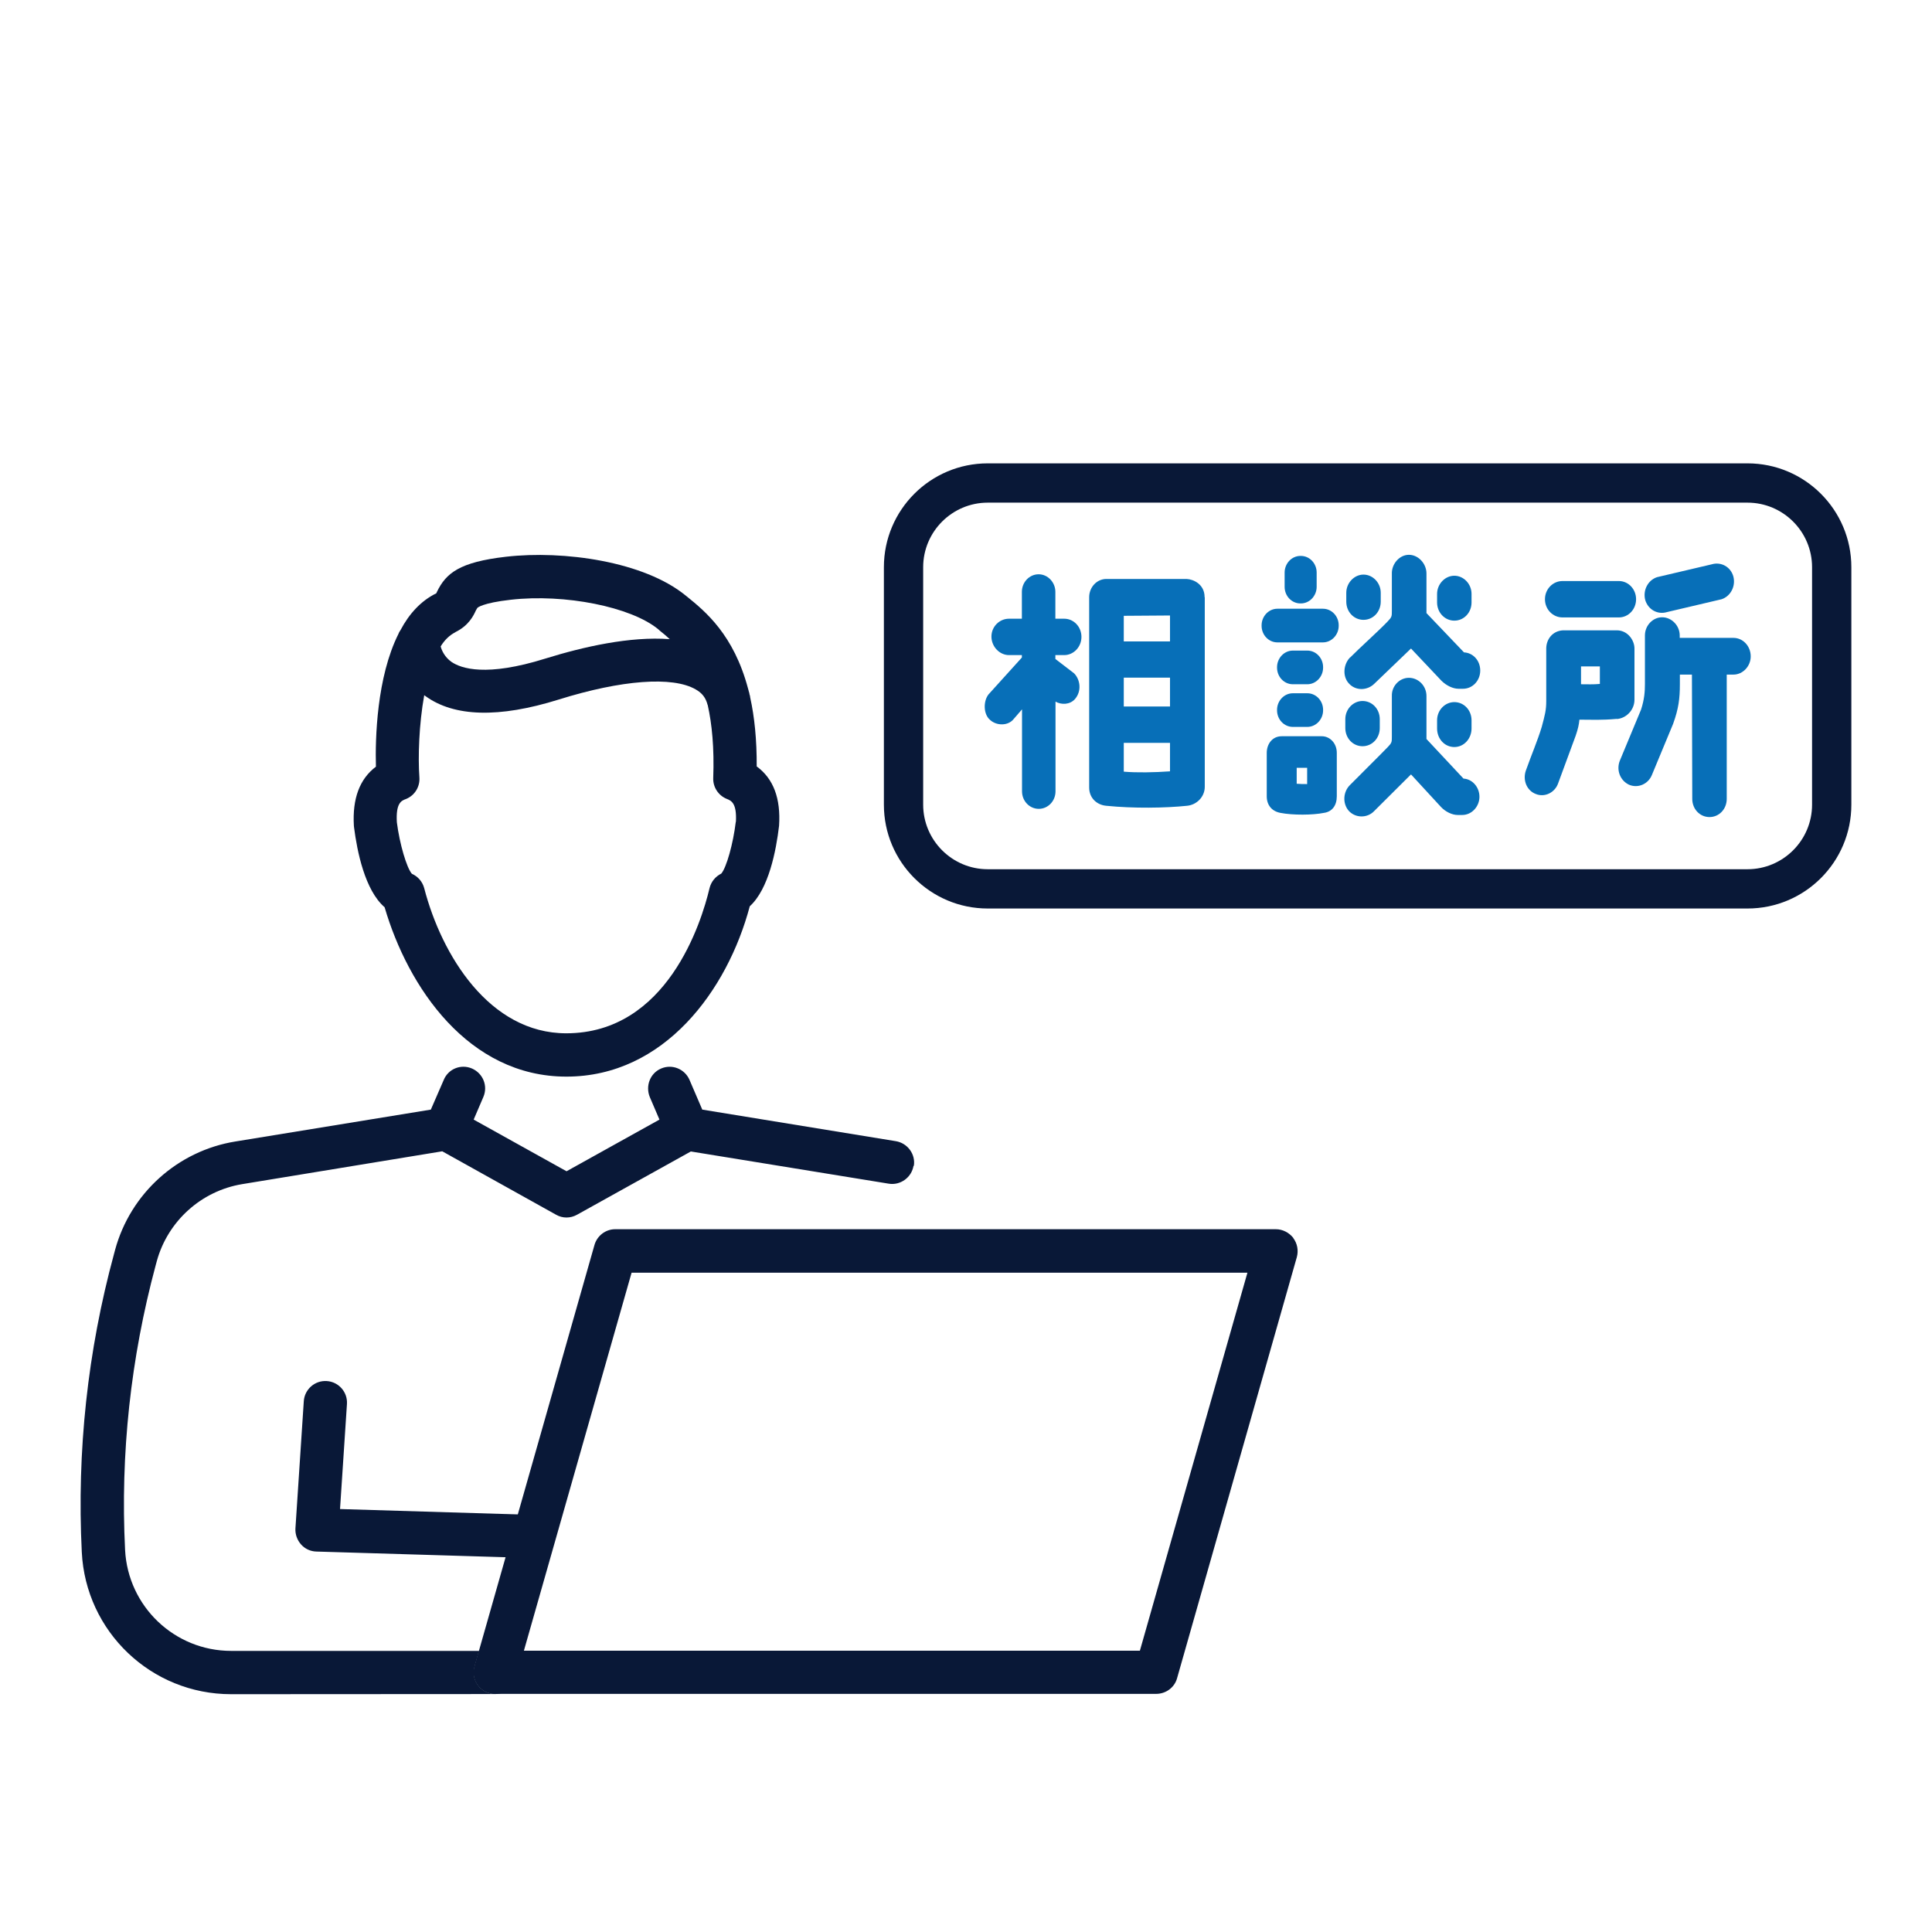 <svg width="90" height="90" viewBox="0 0 90 90" fill="none" xmlns="http://www.w3.org/2000/svg">
<path d="M24.742 72.577H24.712L14.737 72.277C14.46 72.27 14.205 72.15 14.025 71.947C13.845 71.745 13.747 71.475 13.762 71.205L14.152 65.272C14.19 64.717 14.67 64.297 15.225 64.335C15.78 64.372 16.2 64.852 16.162 65.407L15.84 70.297L24.772 70.567C25.327 70.582 25.77 71.047 25.747 71.602C25.732 72.15 25.282 72.577 24.742 72.577Z" fill="#091837"/>
<path d="M24.082 77.902C24.082 78.457 23.632 78.915 23.07 78.915C22.747 78.915 22.455 78.765 22.267 78.517C22.072 78.262 22.012 77.932 22.102 77.632L22.305 76.905H23.07C23.625 76.905 24.082 77.355 24.082 77.91V77.902Z" fill="#091837"/>
<path d="M42.555 54.307C42.465 54.855 41.94 55.23 41.4 55.14L32.182 53.64L26.88 56.587C26.572 56.76 26.205 56.76 25.905 56.587L20.602 53.632L11.28 55.162C9.375 55.477 7.815 56.887 7.305 58.747L7.252 58.942C6.09 63.262 5.602 67.725 5.827 72.202C5.962 74.835 8.13 76.905 10.77 76.905H22.312L22.11 77.632C22.02 77.94 22.08 78.262 22.275 78.517C22.462 78.765 22.762 78.915 23.077 78.915L10.762 78.922C7.042 78.922 3.99 76.005 3.81 72.3C3.577 67.612 4.08 62.94 5.31 58.417L5.362 58.222C6.075 55.597 8.272 53.61 10.965 53.175L20.07 51.69L20.67 50.31C20.88 49.792 21.472 49.552 21.99 49.777C22.5 50.002 22.74 50.587 22.515 51.105L22.065 52.155L26.392 54.562L30.72 52.155L30.27 51.105C30.06 50.587 30.285 49.995 30.795 49.777C31.312 49.552 31.905 49.8 32.122 50.31L32.715 51.69L41.73 53.16C42.277 53.25 42.66 53.767 42.57 54.315L42.555 54.307Z" fill="#091837"/>
<path d="M35.25 35.708C35.257 34.455 35.145 33.39 34.95 32.505C34.92 32.355 34.882 32.213 34.845 32.07C34.177 29.565 32.857 28.485 32.017 27.803L31.942 27.743C30 26.153 26.257 25.628 23.572 25.935C21.405 26.183 20.775 26.7 20.355 27.57C20.347 27.585 20.34 27.608 20.325 27.638C19.605 27.99 19.057 28.598 18.66 29.348C18.622 29.408 18.585 29.46 18.562 29.528C17.55 31.545 17.475 34.403 17.512 35.715C16.755 36.285 16.41 37.2 16.485 38.468C16.485 38.483 16.492 38.505 16.492 38.535C16.635 39.653 16.995 41.468 17.917 42.263C19.005 45.99 21.817 50.153 26.385 50.153C30.952 50.153 33.892 46.118 34.927 42.218C35.812 41.415 36.157 39.615 36.292 38.468C36.375 37.193 36.03 36.278 35.257 35.708H35.25ZM21.217 29.445C21.84 29.138 22.057 28.68 22.17 28.433C22.192 28.395 22.23 28.328 22.237 28.32C22.237 28.313 22.462 28.088 23.797 27.938C26.31 27.653 29.392 28.268 30.66 29.31L30.735 29.378C30.885 29.498 31.042 29.625 31.2 29.775C29.347 29.633 27.157 30.135 25.417 30.675C22.642 31.545 21.48 31.14 21.03 30.833C20.715 30.608 20.58 30.308 20.527 30.113C20.715 29.805 20.947 29.588 21.21 29.453L21.217 29.445ZM34.275 38.288C34.155 39.3 33.84 40.418 33.6 40.695C33.33 40.83 33.127 41.07 33.052 41.378C32.677 42.96 31.08 48.135 26.377 48.135C22.8 48.135 20.572 44.498 19.762 41.378C19.68 41.07 19.47 40.83 19.185 40.703C18.945 40.425 18.615 39.315 18.487 38.303C18.435 37.41 18.697 37.298 18.907 37.223C19.32 37.058 19.567 36.653 19.537 36.218C19.47 35.273 19.515 33.758 19.762 32.385C19.777 32.4 19.792 32.408 19.815 32.423C21.15 33.398 23.242 33.458 26.025 32.588C28.95 31.673 31.335 31.493 32.407 32.115C32.715 32.288 32.88 32.513 32.962 32.835C32.962 32.835 32.965 32.84 32.97 32.85C33.165 33.728 33.277 34.838 33.225 36.248C33.21 36.668 33.465 37.058 33.855 37.215C34.065 37.298 34.327 37.41 34.282 38.28L34.275 38.288Z" fill="#091837"/>
<path d="M34.942 32.505C34.912 32.355 34.874 32.212 34.837 32.07C34.867 32.175 34.904 32.28 34.927 32.392C34.934 32.43 34.942 32.467 34.942 32.505Z" fill="#091837"/>
<path d="M60.247 57.667C60.052 57.42 59.752 57.262 59.437 57.262H28.657C28.207 57.262 27.81 57.57 27.69 58.005L24.12 70.552L23.55 72.547L22.312 76.897L22.11 77.625C22.02 77.932 22.08 78.255 22.275 78.51C22.462 78.757 22.762 78.907 23.077 78.907H53.857C54.307 78.907 54.712 78.615 54.832 78.18L60.412 58.56C60.495 58.252 60.435 57.93 60.247 57.675V57.667ZM53.1 76.897H24.405L29.422 59.287H58.11L53.1 76.897Z" fill="#091837"/>
<path d="M46.125 33.539C45.81 33.285 45.795 32.669 46.05 32.347L47.603 30.63V30.517H47.003C46.56 30.517 46.185 30.119 46.185 29.654C46.185 29.189 46.56 28.822 47.003 28.822H47.603V27.57C47.603 27.119 47.955 26.752 48.383 26.752C48.81 26.752 49.163 27.127 49.163 27.57V28.822H49.575C50.018 28.822 50.378 29.197 50.378 29.669C50.378 30.142 50.01 30.517 49.575 30.517H49.163V30.697L50.033 31.364C50.325 31.657 50.4 32.197 50.07 32.572C49.838 32.827 49.448 32.842 49.17 32.684V36.862C49.17 37.319 48.818 37.679 48.39 37.679C47.963 37.679 47.61 37.319 47.61 36.862V33.044L47.22 33.495C46.965 33.817 46.44 33.817 46.133 33.547L46.125 33.539ZM56.123 27.825V36.652C56.123 37.124 55.74 37.499 55.29 37.537C54.285 37.642 52.8 37.664 51.54 37.537C51.09 37.499 50.738 37.169 50.738 36.69V27.817C50.738 27.36 51.09 26.97 51.54 26.97H55.275C55.605 26.985 56.115 27.224 56.115 27.817L56.123 27.825ZM54.503 28.672L52.35 28.687V29.88H54.503V28.672ZM54.503 31.567H52.35V32.91H54.503V31.567ZM54.503 34.605H52.35V35.947C52.95 35.999 53.768 35.984 54.503 35.932V34.597V34.605Z" fill="#076FB8"/>
<path d="M58.77 29.152V29.13C58.77 28.71 59.1 28.357 59.505 28.357H61.627C62.032 28.357 62.362 28.702 62.362 29.13V29.152C62.362 29.572 62.032 29.925 61.627 29.925H59.505C59.1 29.925 58.77 29.58 58.77 29.152ZM59.708 34.297H61.575C61.95 34.297 62.273 34.62 62.273 35.07V37.095C62.273 37.515 62.062 37.815 61.672 37.867C61.163 37.972 60.218 37.98 59.648 37.867C59.242 37.792 59.01 37.5 59.01 37.095V35.07C59.01 34.672 59.258 34.297 59.708 34.297ZM59.49 31.102V31.08C59.49 30.66 59.82 30.307 60.225 30.307H60.9C61.305 30.307 61.635 30.652 61.635 31.08V31.102C61.635 31.522 61.305 31.875 60.9 31.875H60.225C59.82 31.875 59.49 31.53 59.49 31.102ZM59.49 33.067C59.49 32.647 59.82 32.295 60.225 32.295H60.9C61.305 32.295 61.635 32.64 61.635 33.067V33.09C61.635 33.51 61.305 33.862 60.9 33.862H60.225C59.82 33.862 59.49 33.517 59.49 33.09V33.067ZM61.335 26.67V27.337C61.335 27.757 61.005 28.11 60.6 28.11H60.578C60.172 28.11 59.843 27.765 59.843 27.337V26.67C59.843 26.25 60.172 25.897 60.578 25.897H60.6C61.005 25.897 61.335 26.242 61.335 26.67ZM60.405 36.51C60.562 36.525 60.72 36.525 60.892 36.525V35.767H60.405V36.51ZM62.895 36.562C63.322 36.127 64.237 35.227 64.642 34.807C64.838 34.605 64.838 34.567 64.838 34.32V32.422C64.823 31.965 65.19 31.575 65.632 31.575C66.075 31.575 66.45 31.95 66.45 32.422V34.425L68.175 36.27C68.588 36.292 68.918 36.667 68.918 37.117C68.918 37.567 68.565 37.965 68.115 37.965H67.905C67.65 37.965 67.343 37.822 67.125 37.59L65.73 36.075L64.005 37.792C63.69 38.115 63.15 38.115 62.835 37.777C62.528 37.432 62.565 36.877 62.895 36.562ZM62.895 30.63C63.322 30.195 64.237 29.377 64.642 28.95C64.838 28.747 64.838 28.71 64.838 28.462V26.73C64.823 26.272 65.19 25.845 65.632 25.845C66.075 25.845 66.45 26.257 66.45 26.715V28.56L68.198 30.39C68.625 30.412 68.955 30.772 68.955 31.237C68.955 31.702 68.603 32.085 68.153 32.085H67.942C67.688 32.085 67.38 31.942 67.147 31.71L65.73 30.21L64.02 31.852C63.69 32.175 63.15 32.19 62.835 31.837C62.528 31.507 62.58 30.937 62.895 30.622V30.63ZM63.472 32.655C63.922 32.655 64.275 33.03 64.275 33.502V33.915C64.275 34.387 63.922 34.762 63.472 34.762C63.023 34.762 62.67 34.387 62.67 33.915V33.502C62.67 33.03 63.038 32.655 63.472 32.655ZM62.715 28.027V27.615C62.715 27.157 63.083 26.767 63.517 26.767C63.953 26.767 64.32 27.15 64.32 27.615V28.027C64.32 28.5 63.968 28.875 63.517 28.875C63.068 28.875 62.715 28.5 62.715 28.027ZM67.748 28.912C67.305 28.912 66.945 28.537 66.945 28.065V27.667C66.945 27.21 67.312 26.82 67.748 26.82C68.183 26.82 68.55 27.202 68.55 27.667V28.065C68.55 28.537 68.198 28.912 67.748 28.912ZM67.748 32.707C68.198 32.707 68.55 33.082 68.55 33.555V33.937C68.55 34.41 68.198 34.8 67.748 34.8C67.297 34.8 66.945 34.417 66.945 33.937V33.555C66.945 33.082 67.312 32.707 67.748 32.707Z" fill="#076FB8"/>
<path d="M75.323 33.487C74.58 33.555 74.175 33.525 73.575 33.525C73.552 33.758 73.515 33.938 73.403 34.267L72.585 36.487C72.435 36.922 71.963 37.155 71.55 36.99C71.123 36.833 70.927 36.345 71.078 35.903C71.347 35.145 71.625 34.508 71.82 33.862C71.97 33.3 72.03 33.083 72.03 32.655V30.21C72.03 29.797 72.308 29.392 72.81 29.363H75.338C75.84 29.378 76.14 29.835 76.14 30.21V32.595C76.14 33.068 75.765 33.458 75.323 33.495V33.487ZM75.412 27.067C75.862 27.067 76.215 27.45 76.215 27.915C76.215 28.38 75.862 28.762 75.412 28.762H72.787C72.338 28.762 71.97 28.387 71.97 27.915C71.97 27.442 72.338 27.067 72.787 27.067H75.412ZM74.528 31.86V31.043H73.65V31.875C73.957 31.875 74.22 31.89 74.528 31.86ZM81.555 30.578C81.555 31.035 81.188 31.425 80.752 31.425H80.438V37.215C80.438 37.688 80.085 38.062 79.635 38.062C79.185 38.062 78.832 37.688 78.832 37.215L78.817 31.425H78.255V31.875C78.255 32.542 78.195 33.015 77.94 33.72L76.95 36.105C76.778 36.525 76.305 36.735 75.885 36.555C75.472 36.36 75.285 35.873 75.457 35.438L76.448 33.053C76.605 32.565 76.627 32.205 76.627 31.86V29.602C76.627 29.137 76.995 28.755 77.43 28.755C77.865 28.755 78.248 29.137 78.248 29.602V29.715H80.752C81.195 29.715 81.555 30.098 81.555 30.578ZM80.745 26.85C80.865 27.3 80.625 27.773 80.198 27.915L77.647 28.515C77.22 28.642 76.778 28.402 76.642 27.953C76.522 27.503 76.763 27.03 77.19 26.887L79.74 26.288C80.168 26.16 80.618 26.4 80.745 26.85Z" fill="#076FB8"/>
<path d="M81.405 23.415C83.063 23.415 84.413 24.765 84.413 26.422V37.485C84.413 39.142 83.063 40.492 81.405 40.492H46.013C44.355 40.492 43.005 39.142 43.005 37.485V26.422C43.005 24.765 44.355 23.415 46.013 23.415H81.405ZM81.405 21.585H46.013C43.343 21.585 41.175 23.753 41.175 26.422V37.485C41.175 40.155 43.343 42.322 46.013 42.322H81.405C84.075 42.322 86.243 40.155 86.243 37.485V26.422C86.243 23.753 84.075 21.585 81.405 21.585Z" fill="#091837"/>
</svg>

